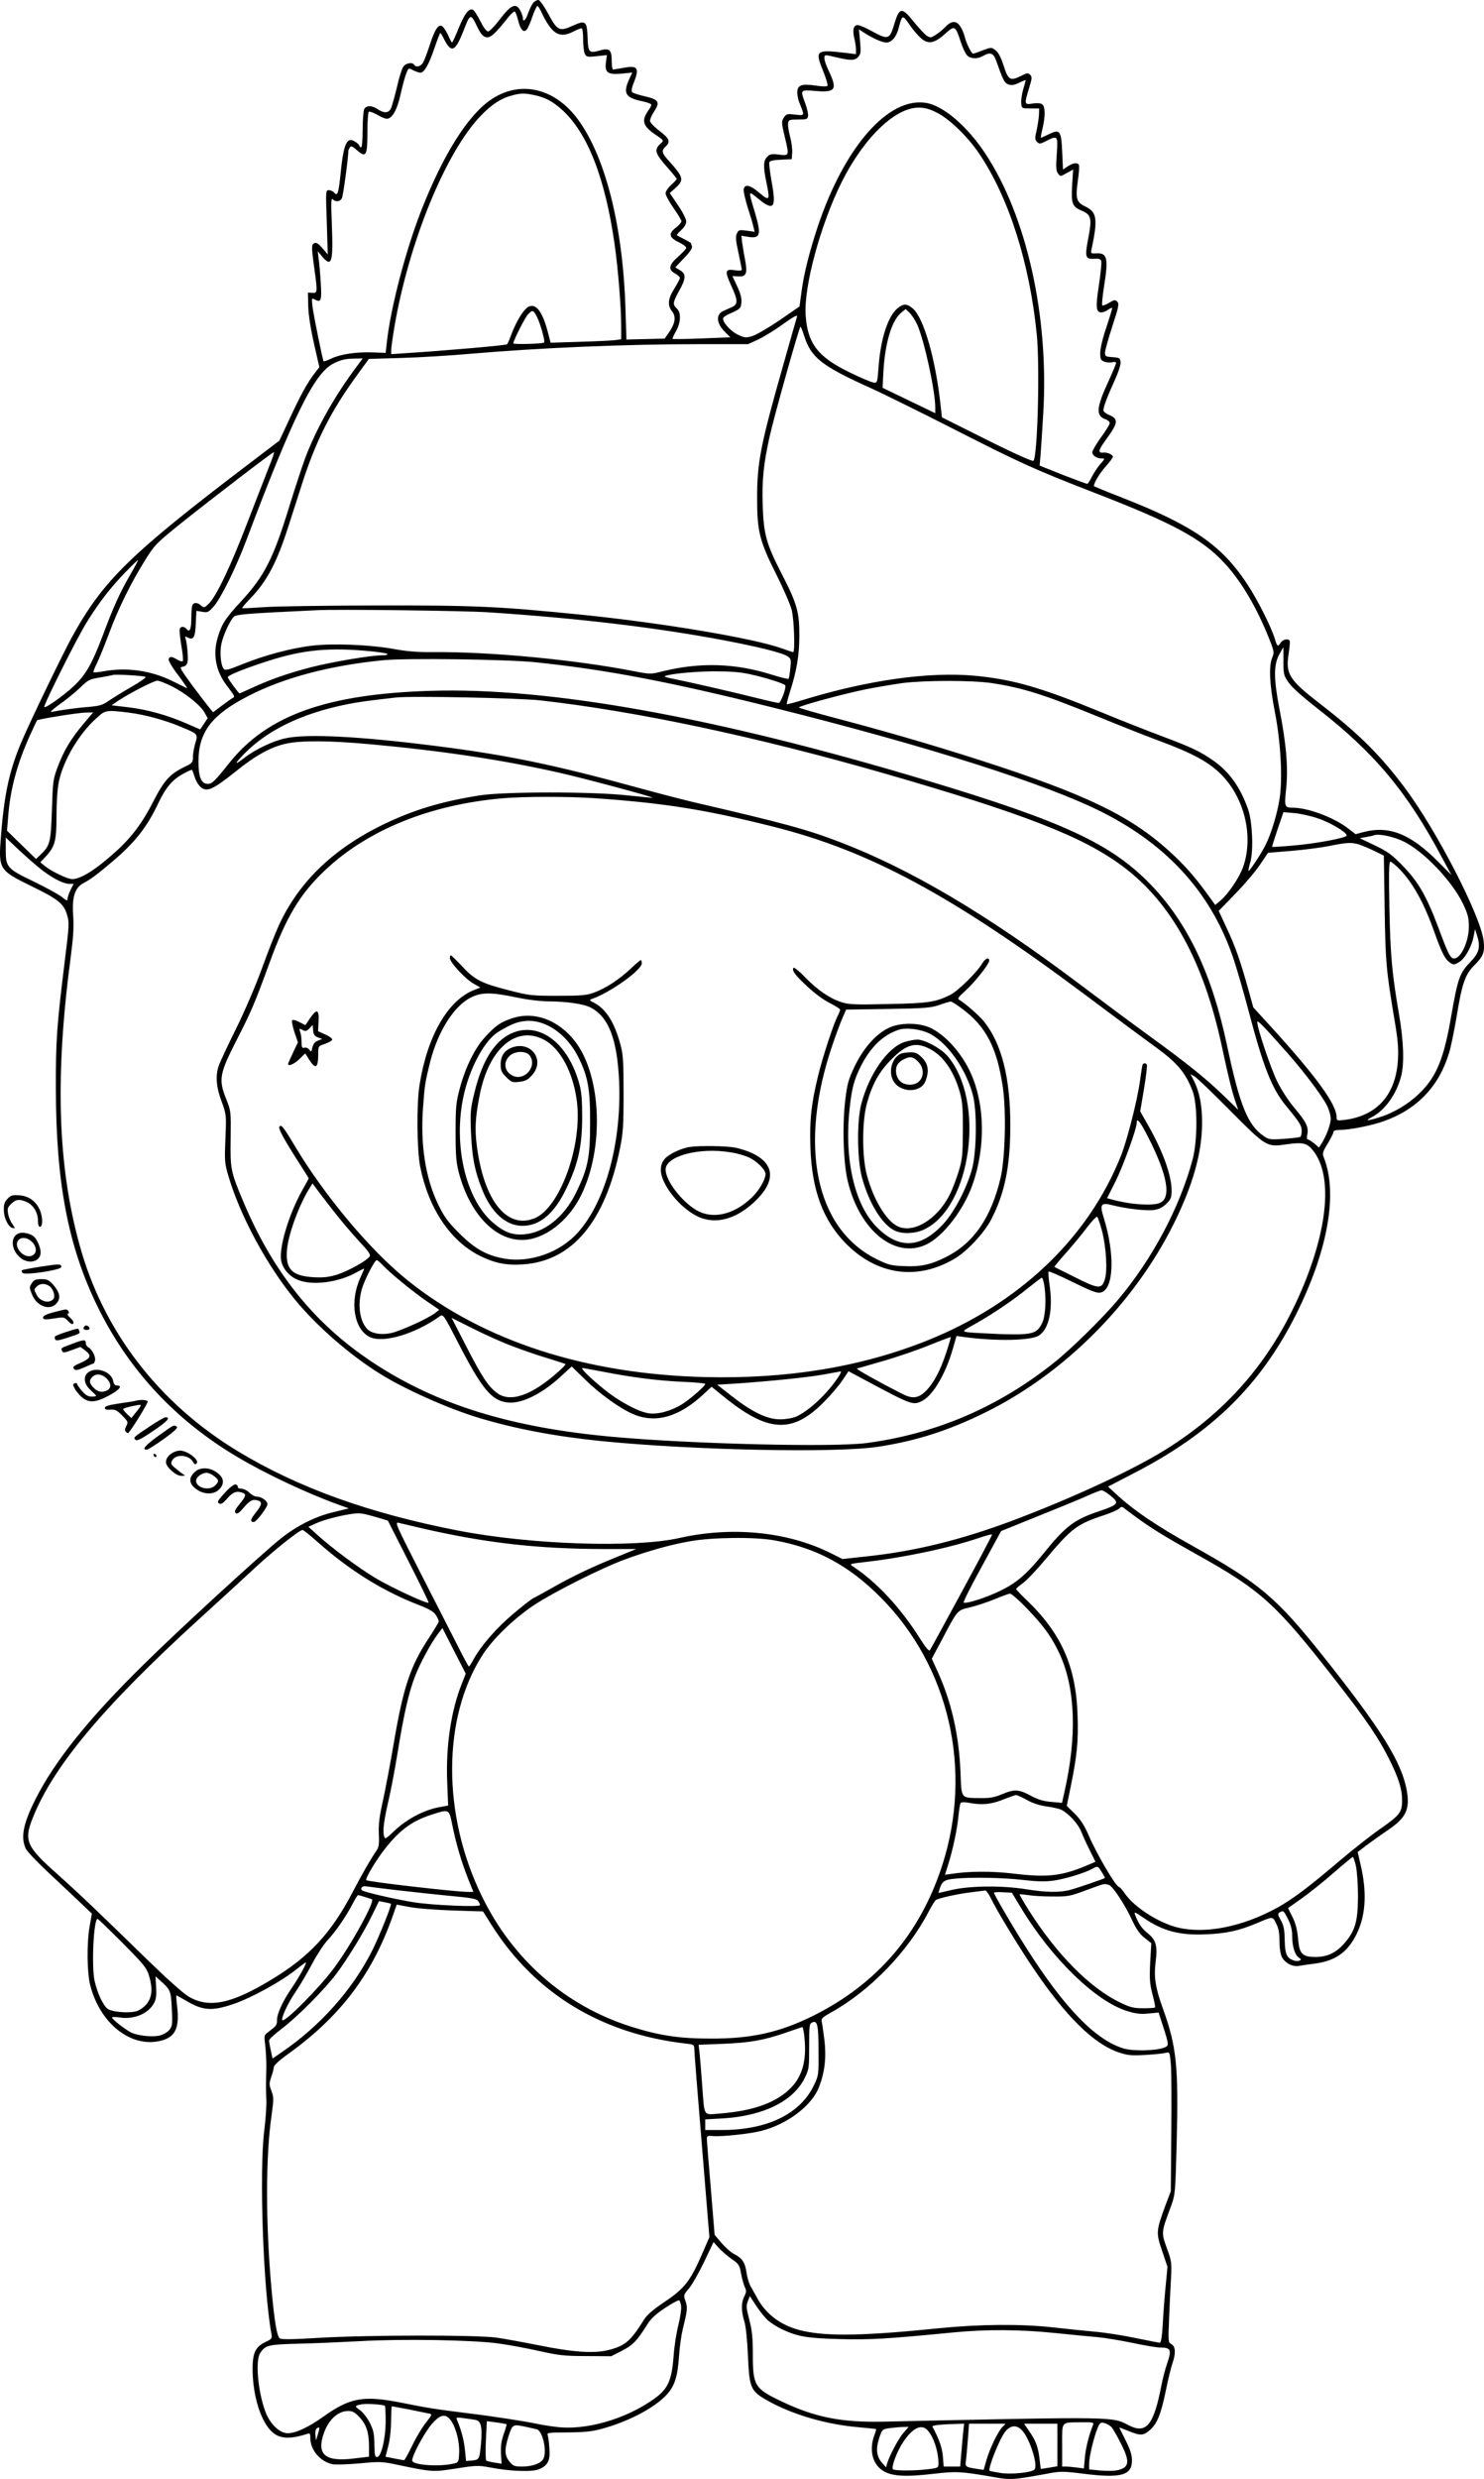 <?xml version="1.0" encoding="UTF-8"?>
<svg xmlns="http://www.w3.org/2000/svg" version="1.0" viewBox="0 0 935.561 1561.652" preserveAspectRatio="xMidYMid meet">
  <g transform="translate(-548.379,1782.799) scale(0.1,-0.1)" fill="#000000" stroke="none">
    <path d="M8847 17812 c-9 -10 -24 -40 -33 -65 -15 -46 -34 -63 -34 -32 0 9 -7 30 -16 46 -26 51 -58 38 -128 -53 -32 -43 -66 -78 -75 -78 -11 0 -29 25 -49 65 -18 36 -39 68 -47 72 -26 9 -51 -23 -90 -117 -20 -50 -39 -90 -41 -90 -3 0 -14 20 -24 44 -11 24 -27 49 -35 56 -25 21 -48 -12 -80 -110 -15 -47 -34 -97 -42 -112 -13 -28 -46 -38 -58 -18 -11 18 -54 11 -69 -13 -9 -12 -27 -70 -40 -129 -14 -58 -31 -118 -37 -132 -15 -31 -43 -33 -84 -6 -38 25 -71 25 -85 1 -5 -11 -10 -69 -10 -130 0 -67 -4 -111 -10 -111 -5 0 -10 4 -10 9 0 5 -11 16 -25 25 -55 36 -75 -6 -95 -209 -12 -116 -19 -136 -40 -110 -7 8 -22 15 -33 15 -20 0 -20 -3 -13 -202 l6 -203 -33 39 c-23 28 -39 37 -50 33 -20 -8 -21 -22 -2 -157 21 -154 21 -159 -12 -157 l-28 2 2 -85 c1 -53 15 -142 36 -235 l34 -150 -27 -35 c-46 -58 -90 -138 -159 -287 l-66 -141 -175 -133 c-767 -582 -935 -746 -1133 -1105 -58 -106 -255 -513 -312 -646 -80 -184 -114 -335 -135 -605 -17 -210 -13 -217 187 -315 173 -84 207 -111 229 -181 15 -50 15 -62 -15 -302 -50 -406 -56 -494 -55 -800 1 -591 78 -991 264 -1370 194 -396 489 -713 878 -944 182 -108 441 -230 641 -302 l64 -23 -94 -23 c-118 -28 -232 -85 -335 -167 -116 -92 -651 -582 -862 -791 -347 -340 -563 -610 -684 -850 -78 -154 -95 -241 -62 -312 9 -19 76 -89 148 -156 72 -67 162 -152 200 -188 l69 -66 -14 -79 c-19 -109 -17 -292 4 -374 62 -237 250 -388 434 -350 100 21 129 77 114 215 -5 39 -7 71 -6 73 1 1 28 -14 61 -33 105 -63 164 -68 300 -21 115 39 303 143 399 220 22 18 47 36 54 41 17 10 -33 -83 -91 -168 -53 -78 -88 -155 -88 -194 0 -33 -3 -36 -54 -75 -28 -21 -28 -22 -20 -87 4 -36 7 -93 7 -126 -3 -130 -3 -152 0 -220 1 -38 -5 -122 -13 -185 -33 -259 -7 -1003 45 -1285 5 -27 2 -32 -37 -50 -65 -31 -83 -70 -82 -180 2 -112 25 -221 64 -302 60 -122 127 -146 278 -98 20 7 22 4 22 -24 0 -76 61 -149 139 -166 19 -4 96 -2 171 5 128 12 141 12 240 -9 218 -46 225 -46 371 -23 127 20 138 20 214 6 124 -24 263 -29 307 -11 56 24 72 55 65 135 -2 37 -8 74 -11 82 -5 13 12 15 126 15 104 1 150 5 213 22 171 46 336 133 413 217 49 54 68 112 77 246 3 52 14 129 24 170 29 116 30 132 16 173 -13 37 -12 39 23 80 19 23 62 98 95 167 l59 124 31 -34 c17 -19 53 -51 81 -71 48 -33 52 -39 62 -95 6 -32 17 -71 24 -85 10 -22 9 -32 -4 -57 -20 -39 -20 -93 0 -157 10 -31 18 -112 23 -215 9 -207 16 -224 126 -286 154 -86 362 -147 558 -165 67 -6 123 -12 124 -13 1 -1 -4 -20 -12 -41 -32 -91 -12 -177 53 -220 55 -36 142 -42 317 -21 149 17 174 16 382 -20 108 -19 119 -19 338 21 83 16 98 16 228 0 238 -30 307 -11 307 84 0 34 -11 68 -40 126 -22 44 -40 80 -40 81 0 1 26 -9 58 -22 75 -31 94 -30 135 6 46 40 70 100 101 251 14 70 33 146 41 169 22 62 20 107 -6 121 -21 11 -21 15 -15 163 3 83 9 196 12 251 5 86 3 108 -15 160 -49 135 -50 119 15 295 27 74 27 80 36 405 12 474 -1 602 -86 837 -48 133 -59 200 -47 296 13 102 3 139 -49 181 -38 30 -59 61 -80 116 -8 22 -4 21 54 -19 121 -83 228 -111 395 -103 125 5 206 23 316 69 106 45 101 45 124 -1 15 -29 21 -59 21 -111 0 -44 6 -82 15 -100 20 -39 69 -64 109 -56 17 3 63 10 103 15 130 18 208 75 264 196 54 115 60 259 20 428 l-18 78 56 43 c31 23 91 66 134 95 113 76 140 130 120 246 -31 181 -162 391 -531 854 -292 366 -398 455 -817 689 -232 129 -375 226 -488 331 l-48 44 158 82 c495 254 803 556 1028 1004 200 400 264 760 175 986 -11 27 -9 35 24 89 20 33 36 66 36 73 0 8 13 13 39 13 63 0 204 28 281 56 207 74 345 218 408 426 12 36 32 136 47 222 36 222 55 275 115 335 55 55 65 81 57 152 -19 158 -294 692 -496 963 -157 209 -292 343 -537 532 -193 149 -217 186 -196 316 6 40 9 76 6 80 -10 15 -44 8 -56 -12 -18 -28 -23 -25 -37 23 -24 78 -110 249 -178 351 -161 242 -342 366 -790 541 -95 37 -173 69 -173 71 0 21 36 80 74 123 25 28 46 56 46 61 0 14 -36 30 -61 27 -36 -4 -32 15 21 87 74 102 76 125 14 151 -19 8 -34 20 -34 28 0 22 27 93 71 189 24 53 39 99 37 115 -3 26 -7 28 -50 31 -44 3 -48 5 -48 28 0 14 21 89 46 166 41 125 44 142 31 156 -14 13 -19 12 -52 -8 -20 -12 -39 -19 -42 -16 -4 4 1 55 10 114 30 185 22 218 -49 214 -31 -2 -34 0 -30 20 42 198 36 240 -40 276 -55 27 -61 49 -45 164 7 48 10 92 6 98 -10 16 -37 12 -70 -10 l-30 -20 -5 112 c-6 134 -14 145 -85 110 -25 -12 -47 -22 -49 -22 -2 0 2 26 10 58 18 76 18 136 -1 152 -10 8 -30 10 -60 6 -54 -9 -55 -6 -24 96 19 62 20 71 7 85 -14 13 -20 12 -57 -7 -68 -34 -81 -27 -110 64 -18 55 -34 85 -52 98 -25 19 -26 19 -80 -1 -30 -12 -57 -21 -61 -21 -10 0 -44 69 -52 105 -4 17 -15 45 -26 63 -25 41 -57 42 -96 1 -16 -17 -44 -40 -62 -51 -30 -19 -34 -19 -57 -4 -13 9 -49 48 -80 86 -76 95 -91 93 -123 -12 -29 -99 -39 -102 -137 -49 -41 23 -83 41 -94 41 -26 0 -34 -28 -22 -81 6 -24 11 -57 11 -73 l0 -29 -67 8 c-185 22 -193 15 -141 -112 20 -48 32 -92 28 -96 -4 -5 -38 -4 -75 2 -88 13 -115 3 -115 -43 0 -18 6 -49 14 -67 33 -82 34 -80 -27 -73 -51 6 -56 5 -72 -19 -15 -24 -15 -30 4 -112 31 -130 32 -129 -33 -121 -47 6 -58 4 -75 -13 -25 -25 -27 -62 -5 -165 23 -112 19 -117 -46 -62 -58 50 -93 57 -98 20 -2 -11 10 -63 26 -115 17 -52 33 -107 36 -122 l7 -29 -50 7 c-47 6 -51 5 -62 -18 -9 -20 -7 -45 10 -121 11 -53 21 -101 21 -107 0 -6 -16 -8 -45 -3 -61 9 -64 -5 -20 -101 42 -91 42 -115 0 -133 -16 -7 -41 -18 -55 -25 -45 -23 -39 -77 14 -130 l34 -34 -180 -7 c-99 -4 -182 -5 -184 -3 -3 2 7 24 21 48 31 55 34 118 5 144 -27 25 -25 38 15 111 44 78 45 107 5 130 l-29 18 55 58 c37 38 54 64 50 74 -3 9 -6 17 -6 20 0 2 -19 13 -42 25 -24 12 -45 23 -47 25 -2 2 10 17 28 33 19 17 31 39 31 54 0 14 -23 60 -52 102 l-52 77 37 33 c55 50 50 67 -45 172 -43 48 -46 62 -18 88 32 29 24 51 -37 97 -32 24 -59 52 -61 62 -2 9 8 35 22 56 44 66 35 81 -62 103 -35 8 -68 19 -73 24 -6 6 -3 29 11 62 36 93 24 109 -70 91 -29 -5 -57 -10 -61 -10 -5 0 -9 24 -9 54 0 71 -14 83 -75 66 -68 -19 -74 -13 -77 81 -4 105 -12 112 -96 74 -82 -37 -95 -30 -152 76 -25 46 -52 85 -61 87 -8 1 -23 -6 -32 -16z m57 -75 c13 -29 38 -70 56 -90 38 -44 78 -49 140 -17 22 11 44 20 50 20 6 0 10 -28 10 -71 0 -39 5 -80 11 -91 10 -19 17 -20 75 -14 l64 7 -6 -44 c-9 -66 11 -81 98 -73 l68 7 -20 -43 c-40 -88 -23 -116 83 -138 31 -6 57 -16 57 -22 0 -5 -8 -22 -19 -36 -45 -65 -35 -99 49 -155 49 -33 50 -34 30 -52 -45 -40 -38 -63 45 -156 30 -34 55 -65 55 -68 0 -4 -16 -21 -35 -38 -20 -18 -35 -41 -35 -53 0 -12 23 -54 50 -93 28 -39 50 -77 50 -83 0 -7 -16 -25 -35 -40 -49 -37 -44 -62 18 -92 26 -12 47 -28 47 -35 0 -6 -23 -31 -50 -55 -60 -52 -66 -83 -20 -107 17 -9 30 -21 30 -28 0 -6 -16 -37 -35 -67 -40 -63 -45 -105 -14 -144 26 -33 20 -74 -19 -131 l-28 -40 -120 -3 -121 -3 -6 193 c-16 521 -126 958 -300 1194 -145 197 -362 248 -544 127 -147 -97 -304 -345 -443 -700 -98 -250 -193 -611 -217 -828 l-8 -70 -80 3 c-103 4 -204 -11 -261 -38 -25 -12 -47 -20 -50 -18 -6 7 -61 278 -70 344 -6 55 -6 56 15 45 39 -21 44 -6 37 103 -3 56 -9 124 -13 151 l-6 50 27 -32 c61 -72 71 -40 62 196 -6 142 -5 174 5 164 19 -19 47 -16 58 6 8 14 40 249 41 299 0 4 4 13 9 21 8 12 16 8 46 -18 57 -49 65 -35 65 115 0 67 4 125 9 128 5 3 29 -5 53 -19 23 -14 50 -25 60 -25 34 0 66 56 88 157 12 54 28 113 36 131 13 33 14 33 43 17 17 -8 37 -15 45 -15 24 0 53 50 88 153 18 53 35 97 38 97 3 0 14 -19 25 -42 11 -23 28 -47 38 -52 24 -15 47 16 83 109 41 107 46 109 83 31 24 -50 38 -67 58 -72 28 -7 56 18 141 125 18 23 37 39 42 36 4 -3 13 -27 20 -54 14 -59 34 -82 54 -60 7 8 24 44 36 82 13 37 27 67 32 67 5 0 19 -24 32 -53z m2316 -68 c19 -28 50 -64 69 -81 47 -41 85 -34 153 27 61 55 65 52 98 -49 12 -38 31 -77 41 -87 22 -22 64 -24 99 -4 47 27 67 20 85 -32 43 -122 51 -138 77 -147 20 -7 36 -4 67 11 23 11 41 18 41 16 0 -3 -7 -29 -16 -59 -8 -29 -14 -68 -12 -86 3 -33 3 -33 58 -33 l55 0 -1 -35 c0 -19 -7 -63 -14 -98 -13 -55 -12 -64 2 -78 14 -14 19 -14 56 5 74 38 76 35 68 -81 -6 -84 -4 -107 8 -123 15 -20 15 -20 55 3 l40 22 -6 -98 c-7 -117 0 -136 62 -162 57 -24 63 -48 42 -160 -26 -135 -23 -146 40 -142 23 2 35 -2 39 -13 4 -9 -3 -77 -14 -152 -22 -142 -19 -173 16 -173 10 0 28 7 40 16 13 9 25 14 27 12 2 -2 -14 -55 -35 -118 -24 -69 -39 -134 -40 -163 0 -42 3 -49 26 -57 14 -6 36 -7 50 -4 14 4 24 2 24 -4 0 -6 -22 -60 -50 -120 -74 -160 -78 -213 -20 -234 17 -5 30 -17 30 -25 0 -8 -25 -49 -55 -90 -30 -42 -55 -84 -55 -94 0 -21 28 -39 60 -39 21 0 20 -2 -10 -36 -17 -20 -41 -56 -53 -80 -11 -24 -25 -44 -29 -44 -5 0 -74 26 -155 57 l-145 58 6 70 c3 38 11 157 17 263 36 611 -106 1242 -367 1635 -114 171 -259 295 -367 316 -239 44 -519 -273 -688 -779 -54 -163 -88 -300 -102 -409 l-13 -94 -128 -88 c-71 -48 -149 -93 -172 -99 -39 -11 -48 -10 -91 11 -46 23 -97 81 -90 103 2 6 17 17 33 24 75 33 79 37 82 75 2 27 -6 58 -27 102 l-30 64 36 -2 c52 -3 60 16 44 105 -8 40 -16 91 -19 112 l-4 39 42 -7 c77 -12 85 12 44 150 -44 148 -45 143 20 90 98 -80 115 -59 85 104 -11 62 -18 118 -15 126 3 9 27 14 73 16 l68 3 3 40 c2 22 -4 68 -13 101 -9 34 -15 72 -13 85 3 22 8 24 63 24 55 0 60 2 63 23 2 12 -6 47 -17 77 -33 89 -34 88 64 80 126 -11 139 9 85 123 -32 68 -38 102 -17 102 6 0 39 -7 72 -15 81 -19 109 -19 130 5 15 17 17 30 11 96 l-7 77 26 -17 c58 -38 120 -66 146 -66 34 0 65 36 79 94 22 83 23 84 70 15z m-2368 -440 c69 -15 112 -37 171 -89 163 -144 276 -430 336 -855 22 -156 41 -392 41 -514 l0 -80 -32 -5 c-18 -3 -119 -8 -223 -11 l-190 -6 -18 69 c-34 131 -78 185 -126 155 -27 -17 -69 -85 -98 -158 -14 -38 -29 -73 -32 -76 -6 -6 -389 -40 -628 -55 l-103 -7 0 26 c0 14 9 78 20 144 91 534 323 1101 544 1331 68 71 127 110 195 128 59 16 78 16 143 3z m2539 -111 c78 -39 194 -151 266 -258 187 -277 318 -689 363 -1139 20 -205 5 -767 -21 -796 -6 -5 -117 44 -293 132 l-284 142 -7 63 c-31 298 -107 564 -177 623 -37 32 -59 31 -97 0 -61 -52 -107 -197 -119 -377 -7 -90 -8 -93 -30 -90 -13 1 -80 29 -149 63 -202 97 -268 182 -280 360 -13 180 93 571 227 840 139 278 336 469 485 469 38 0 69 -8 116 -32z m-125 -1334 c45 -102 114 -417 114 -524 l0 -35 -166 80 -166 80 5 100 c10 181 52 322 110 371 l30 25 25 -23 c13 -13 35 -46 48 -74z m-2397 48 c22 -44 53 -154 45 -162 -8 -8 -194 -13 -194 -5 0 17 73 162 92 182 29 31 34 29 57 -15z m1638 -4 c-2 -7 -41 -141 -85 -298 -143 -502 -166 -617 -165 -845 0 -207 16 -267 123 -480 44 -88 87 -187 95 -220 15 -58 22 -265 9 -265 -4 0 -36 11 -73 24 -175 63 -752 160 -1255 211 -527 53 -672 60 -1296 59 -322 -1 -643 -5 -715 -11 -71 -5 -132 -8 -134 -6 -3 2 20 29 51 61 103 106 166 225 236 442 22 69 63 195 90 280 87 270 180 455 342 678 l79 109 203 6 c112 3 307 15 433 26 441 38 973 61 1453 61 l302 0 63 29 c34 16 100 56 147 90 86 61 106 71 97 49z m46 -114 c44 -140 110 -191 427 -334 63 -28 277 -134 475 -234 467 -238 544 -273 928 -422 499 -193 678 -290 820 -443 107 -116 201 -275 281 -474 33 -83 34 -89 20 -122 -22 -55 -17 -169 17 -342 37 -188 50 -424 29 -551 -15 -93 -53 -219 -88 -287 -27 -55 -102 -168 -107 -163 -2 2 3 28 12 58 20 75 12 254 -15 330 -48 137 -117 234 -214 303 -85 60 -134 84 -328 157 -91 34 -262 101 -380 150 -382 157 -558 208 -800 231 -289 27 -674 -27 -1083 -152 -55 -17 -101 -29 -103 -27 -2 2 7 37 20 78 42 132 59 229 59 350 1 151 -14 205 -111 393 -98 190 -114 249 -120 436 -5 157 6 259 44 430 28 127 187 691 194 691 3 0 13 -25 23 -56z m-2847 -231 c-126 -173 -234 -370 -299 -543 -19 -52 -63 -185 -97 -295 -104 -339 -159 -446 -308 -607 -98 -106 -120 -140 -146 -227 -31 -106 -12 -211 57 -301 55 -73 53 -70 36 -80 -9 -5 -40 -27 -69 -49 l-53 -40 -26 32 c-14 17 -63 81 -108 141 -76 105 -80 111 -57 114 16 2 26 12 30 28 6 24 -3 124 -13 152 -5 11 -2 12 14 4 36 -19 48 1 51 88 l4 80 37 -6 c35 -6 40 -3 75 37 45 54 137 240 201 409 296 784 429 1055 549 1117 47 24 76 31 133 32 l53 1 -64 -87z m-526 -595 c-20 -51 -81 -208 -135 -348 -107 -279 -198 -470 -245 -515 -28 -27 -31 -27 -48 -12 -23 21 -48 22 -56 1 -3 -9 -6 -43 -6 -77 0 -72 -10 -96 -30 -72 -16 19 -36 19 -43 1 -3 -8 2 -55 10 -105 9 -50 13 -94 9 -98 -3 -4 -20 1 -35 10 -35 21 -47 21 -54 3 -3 -8 22 -52 60 -101 36 -48 61 -86 57 -83 -5 2 -47 23 -94 46 -134 66 -288 88 -434 61 -32 -6 -60 -8 -63 -6 -2 3 7 28 21 55 14 28 48 112 77 189 58 157 140 323 230 466 58 93 68 103 227 231 199 159 574 446 583 446 3 0 -10 -42 -31 -92z m-872 -675 c-68 -117 -109 -207 -177 -390 -69 -181 -107 -247 -184 -319 -65 -60 -176 -139 -184 -130 -8 8 209 442 272 541 76 122 149 215 239 308 41 42 77 77 80 77 2 0 -18 -39 -46 -87z m2252 -242 c567 -37 1060 -96 1485 -176 221 -42 370 -79 403 -101 23 -15 24 -20 18 -77 -3 -33 -8 -63 -11 -65 -3 -3 -52 9 -109 27 -227 71 -447 78 -681 21 -79 -20 -81 -20 -180 -1 -378 74 -912 124 -1270 121 -94 -1 -164 4 -250 20 -153 27 -379 36 -511 21 -131 -15 -300 -60 -439 -116 -97 -39 -111 -42 -122 -29 -18 25 -25 105 -13 158 12 56 56 149 79 170 12 11 71 17 236 26 121 6 249 12 285 14 124 7 926 -3 1080 -13z m5015 -308 c0 -83 2 -91 33 -135 20 -30 89 -91 184 -165 358 -279 562 -522 783 -938 l59 -109 -85 85 c-173 174 -307 227 -467 186 l-52 -14 -52 40 c-89 67 -250 127 -345 127 -51 0 -53 6 -41 119 14 130 1 284 -43 507 -36 189 -36 276 1 342 13 23 24 42 24 42 1 0 1 -39 1 -87z m-5794 66 c73 -6 138 -15 144 -20 5 -5 -6 -9 -30 -9 -73 0 -316 -41 -449 -75 -143 -37 -256 -76 -373 -130 -42 -19 -77 -35 -79 -35 -6 0 -74 93 -74 101 0 12 79 45 210 89 237 80 396 100 651 79z m1079 -73 c443 -46 843 -122 1500 -286 974 -243 1725 -482 2076 -660 418 -212 690 -517 827 -930 19 -58 61 -201 92 -319 94 -357 147 -491 237 -600 88 -107 98 -124 98 -157 0 -18 -4 -35 -9 -38 -4 -3 -50 -8 -102 -12 -88 -6 -96 -5 -129 18 -100 68 -151 195 -230 568 -95 452 -248 774 -483 1017 -250 257 -549 396 -1422 658 -1321 396 -2369 585 -3120 561 -649 -20 -1025 -154 -1263 -451 -95 -119 -111 -135 -138 -135 -41 0 -59 42 -59 140 0 186 83 295 315 414 223 115 514 192 850 225 145 14 776 6 960 -13z m1355 -76 c100 -22 212 -58 219 -69 9 -14 -28 -111 -41 -111 -8 0 -67 13 -131 29 -142 36 -444 105 -530 122 -34 6 -61 14 -58 16 14 14 180 31 306 32 110 0 167 -4 235 -19z m-3814 -16 c6 -3 -34 -32 -89 -63 -54 -31 -118 -71 -143 -88 -37 -26 -57 -32 -124 -38 -80 -6 -188 -21 -235 -32 -15 -3 3 14 48 47 41 28 99 76 130 105 51 50 60 55 126 65 39 7 76 14 81 16 15 6 195 -5 206 -12z m165 -59 c85 -42 180 -118 207 -165 l20 -36 -23 -35 -24 -36 -88 38 c-121 53 -249 88 -369 102 l-102 12 44 30 c73 48 223 125 245 125 12 0 52 -16 90 -35z m5169 20 c197 -30 328 -71 680 -215 132 -54 303 -122 380 -150 207 -77 307 -131 386 -209 149 -149 207 -391 140 -584 -23 -66 -94 -171 -143 -212 l-33 -28 -20 28 c-94 131 -147 194 -232 276 -245 234 -504 367 -1098 565 -330 109 -650 204 -1012 300 -145 38 -263 72 -263 75 0 10 281 86 423 115 71 14 174 31 230 39 144 18 439 18 562 0z m-2845 -109 c612 -69 1363 -229 2165 -459 885 -255 1255 -399 1505 -585 307 -228 511 -598 626 -1132 41 -193 67 -298 89 -359 l15 -44 -92 89 c-114 110 -227 201 -468 376 -102 74 -304 224 -450 334 -577 434 -1056 717 -1500 887 -211 81 -360 121 -925 252 -55 13 -199 50 -320 83 -553 152 -852 214 -1305 271 -488 62 -823 78 -952 47 -79 -18 -184 -69 -251 -120 -69 -53 -69 -44 -2 25 146 148 359 251 635 308 82 17 143 25 320 45 96 11 774 -3 910 -18z m-2595 -77 c102 -13 225 -46 330 -90 108 -45 108 -44 90 -103 -8 -27 -15 -66 -15 -86 0 -35 -3 -39 -53 -63 -95 -47 -129 -85 -201 -226 -79 -152 -151 -242 -287 -355 -95 -81 -174 -126 -220 -126 -29 0 -130 48 -173 83 l-28 23 32 34 c60 64 70 98 70 260 0 88 6 172 15 215 29 135 127 301 237 399 56 52 61 52 203 35z m-285 -71 c-80 -95 -124 -169 -162 -270 -30 -79 -31 -92 -37 -273 -7 -206 -11 -224 -75 -284 l-25 -24 -92 89 -91 89 7 85 c13 175 55 330 135 510 24 52 45 97 47 100 8 8 256 48 306 49 l48 1 -61 -72z m1805 -128 c460 -42 844 -100 1200 -181 151 -34 587 -151 582 -156 -2 -1 -71 5 -153 14 -218 25 -785 25 -939 0 -239 -38 -410 -90 -595 -178 -323 -155 -542 -365 -669 -642 -21 -45 -68 -165 -105 -267 -38 -105 -108 -269 -162 -378 -53 -107 -102 -212 -110 -234 -23 -65 -18 -137 17 -229 30 -83 30 -84 24 -234 -6 -142 -5 -155 19 -236 73 -248 240 -559 417 -775 136 -167 349 -353 540 -471 155 -97 430 -219 619 -276 228 -69 480 -117 774 -147 584 -58 1487 -77 1751 -35 239 37 441 102 672 216 497 245 937 686 1187 1189 120 242 177 444 178 630 1 112 -16 199 -52 271 l-21 40 23 -12 c13 -6 114 -103 224 -214 234 -235 232 -234 363 -215 101 14 127 7 166 -44 116 -152 93 -463 -60 -838 -187 -455 -466 -788 -875 -1043 -211 -131 -593 -307 -971 -449 -323 -120 -608 -190 -908 -222 l-156 -17 -70 35 c-272 137 -624 173 -960 97 -284 -63 -928 -42 -1387 46 -564 109 -1012 270 -1393 500 -501 303 -852 759 -1000 1302 -139 504 -155 1069 -54 1823 15 116 19 179 14 252 -8 117 11 175 67 204 44 23 87 55 188 141 138 118 212 213 283 364 49 102 92 151 168 189 22 12 42 20 44 18 1 -2 9 -23 17 -47 8 -25 26 -53 40 -64 39 -29 77 -11 215 99 130 105 225 157 323 178 93 20 272 19 525 -4z m1415 -340 c444 -31 702 -72 1134 -181 603 -152 1124 -433 1956 -1054 184 -138 389 -290 456 -338 131 -96 183 -158 227 -274 31 -84 31 -312 -1 -430 -81 -302 -254 -627 -470 -883 -98 -117 -300 -315 -407 -399 -350 -278 -738 -444 -1175 -503 -206 -28 -1093 -7 -1595 38 -651 58 -1122 204 -1528 474 -368 245 -627 570 -815 1022 -74 177 -77 194 -74 385 2 171 2 172 -29 250 -48 121 -42 156 66 368 94 183 114 231 207 485 106 292 193 437 351 586 269 254 661 413 1117 453 138 12 413 12 580 1z m4561 -127 c77 -25 182 -87 183 -108 1 -15 -202 -53 -344 -64 -68 -6 -125 -9 -126 -8 -2 1 14 51 34 111 l37 108 68 -6 c38 -3 104 -18 148 -33z m544 -147 c128 -64 305 -250 374 -395 29 -63 35 -86 35 -140 0 -93 -50 -201 -93 -201 -23 0 -36 24 -99 194 -76 202 -128 291 -227 392 -67 69 -95 89 -175 127 l-94 45 39 7 c22 4 45 8 50 11 31 12 125 -8 190 -40z m-8580 -184 c70 -52 129 -81 166 -82 l27 0 -19 -37 c-10 -21 -19 -46 -19 -56 0 -16 -5 -15 -38 12 -21 16 -100 59 -174 95 -169 81 -178 91 -178 198 l0 80 88 -83 c48 -45 114 -102 147 -127z m8303 164 c22 -8 65 -26 95 -41 l55 -27 5 -332 c5 -341 10 -390 62 -702 21 -122 26 -180 22 -249 -12 -223 -132 -357 -339 -382 -45 -5 -48 -5 -48 18 0 79 -125 251 -399 553 l-126 138 -31 112 c-50 180 -83 274 -137 388 l-50 108 106 109 c58 60 128 142 155 183 l50 74 148 12 c82 7 190 21 239 31 113 23 143 24 193 7z m248 -152 c85 -88 154 -211 219 -394 48 -134 69 -176 100 -196 23 -15 27 -15 57 3 37 21 82 101 93 167 l8 41 14 -45 c21 -67 11 -106 -41 -159 -72 -75 -81 -102 -126 -359 -33 -191 -69 -302 -124 -384 -70 -106 -196 -198 -328 -239 -77 -24 -93 -23 -45 2 82 43 153 142 183 254 22 79 17 225 -12 391 -44 256 -55 370 -61 672 -4 221 -3 292 6 292 6 0 32 -21 57 -46z m-702 -1164 c106 -120 215 -266 246 -327 13 -27 24 -64 23 -84 0 -35 -30 -112 -59 -157 l-15 -23 -30 26 c-17 14 -35 25 -41 25 -5 0 -7 12 -3 29 10 47 -4 78 -76 164 -41 48 -87 119 -113 172 -41 82 -127 339 -126 375 1 15 43 -29 194 -200z m-1123 -2781 c63 -50 57 -59 -74 -103 -151 -51 -207 -93 -347 -267 -106 -130 -168 -183 -274 -234 -85 -41 -206 -80 -227 -73 -5 2 46 104 114 227 l122 224 240 97 c132 53 272 110 310 128 39 17 76 32 84 32 7 0 31 -14 52 -31z m169 -141 c95 -69 172 -117 380 -233 409 -228 498 -309 892 -816 175 -224 254 -342 318 -469 62 -124 83 -192 83 -263 0 -76 -14 -94 -141 -182 -56 -39 -170 -129 -254 -200 -185 -158 -295 -241 -391 -294 -218 -120 -451 -167 -626 -126 -121 29 -275 127 -336 215 -15 22 -31 40 -35 40 -20 0 -142 207 -194 329 -26 60 -50 97 -86 133 l-51 50 25 122 c40 195 49 288 43 451 -10 308 -104 517 -326 728 -33 32 -61 61 -61 65 0 4 19 20 41 36 23 16 87 83 143 150 165 197 199 223 373 280 45 15 87 34 94 42 7 9 16 11 23 6 6 -5 45 -34 86 -64z m-4788 1 l67 -20 130 -256 c72 -141 129 -258 127 -261 -10 -9 -234 95 -335 155 -109 66 -272 186 -371 276 l-52 47 53 24 c50 22 160 50 234 59 37 5 62 1 147 -24z m288 -70 c402 -92 725 -128 1140 -129 l205 0 -120 -49 c-160 -65 -268 -116 -395 -187 -58 -33 -118 -66 -133 -73 -16 -8 -73 -53 -127 -99 -103 -86 -203 -200 -249 -284 -14 -26 -28 -48 -31 -48 -3 0 -33 55 -67 123 -34 67 -139 272 -233 456 -161 315 -169 333 -143 326 16 -4 84 -20 153 -36z m-667 -82 c207 -184 416 -313 647 -402 63 -25 90 -41 102 -62 10 -15 18 -33 18 -39 0 -5 -29 -54 -64 -107 -116 -176 -160 -308 -221 -667 -20 -118 -50 -276 -66 -350 -23 -103 -30 -154 -27 -215 3 -68 0 -85 -18 -110 -34 -49 -88 -143 -149 -260 -134 -255 -270 -402 -506 -545 -254 -155 -397 -185 -525 -110 -37 22 -137 112 -269 240 -297 290 -422 409 -563 535 -193 171 -209 209 -151 353 129 323 442 698 1044 1247 127 115 288 263 359 329 125 115 278 236 297 236 6 0 47 -33 92 -73z m4064 -317 c-106 -195 -196 -361 -201 -368 -5 -8 -25 15 -61 72 -122 194 -274 358 -425 457 -23 15 -20 16 85 28 238 27 536 90 720 154 39 13 71 21 73 18 1 -4 -85 -166 -191 -361z m-1184 325 c263 -46 471 -157 672 -359 433 -435 583 -1087 389 -1688 -139 -430 -408 -745 -809 -946 -212 -106 -392 -147 -650 -146 -200 0 -325 19 -505 76 -412 131 -744 421 -939 822 -251 514 -249 1124 5 1519 66 103 203 234 331 318 123 80 423 231 563 282 143 53 292 95 415 116 140 25 404 28 528 6z m1598 -433 c105 -109 155 -179 204 -285 99 -218 109 -516 29 -869 l-15 -67 -67 6 c-50 4 -83 14 -130 39 -75 41 -104 42 -182 9 -46 -19 -75 -25 -132 -24 -130 2 -122 -9 -129 164 -10 235 -57 442 -144 633 l-37 81 63 118 c103 195 96 186 180 206 41 10 110 33 154 51 44 19 87 34 96 35 9 0 59 -43 110 -97z m-3566 -471 c-67 -167 -101 -391 -92 -616 l6 -151 -60 -11 c-93 -18 -196 -72 -272 -142 -66 -62 -66 -62 -73 -36 -8 33 1 101 31 229 13 55 38 187 55 291 40 247 71 381 109 480 32 84 102 213 147 272 l27 35 73 -143 74 -144 -25 -64z m3563 -732 c37 -21 79 -34 126 -41 39 -5 80 -15 92 -21 48 -26 105 -89 124 -137 11 -27 35 -81 55 -120 l35 -70 -37 -16 c-172 -74 -260 -85 -477 -59 -143 17 -284 16 -398 -2 l-37 -5 20 63 c30 95 58 228 65 307 4 39 10 75 13 81 5 8 24 8 67 0 73 -13 134 -6 210 26 33 13 65 24 73 25 8 0 39 -14 69 -31z m-3623 -156 c23 -116 58 -235 99 -338 l34 -85 -34 0 c-77 0 -631 64 -641 74 -9 9 65 132 122 203 91 114 167 170 288 209 114 37 111 38 132 -63z m5697 -260 c7 -33 13 -116 13 -193 -1 -158 -18 -216 -87 -295 -52 -59 -106 -84 -179 -85 -86 0 -104 19 -112 117 -5 55 -15 94 -35 135 l-28 56 86 61 c47 33 137 105 200 160 63 55 118 100 122 101 4 0 13 -26 20 -57z m-1602 -39 c12 -19 21 -36 19 -37 -13 -7 -173 -62 -214 -73 -66 -19 -155 -18 -284 3 -149 24 -350 22 -464 -4 l-87 -20 6 21 c15 52 31 63 95 69 103 11 307 7 435 -8 88 -10 139 -11 188 -4 70 9 198 48 245 74 36 20 37 19 61 -21z m45 -80 c25 -10 98 -120 142 -214 30 -64 50 -94 82 -119 l43 -34 -7 -121 c-5 -104 -3 -132 14 -200 12 -44 19 -81 16 -84 -2 -3 -36 -5 -74 -5 -59 0 -81 5 -143 35 -192 91 -405 307 -580 585 -33 52 -58 96 -56 98 1 1 26 -1 53 -5 28 -5 96 -9 153 -9 93 -1 112 2 195 33 123 45 120 44 134 45 6 1 19 -2 28 -5z m-4490 -33 c94 -11 244 -27 335 -36 131 -12 168 -18 178 -32 6 -9 12 -21 12 -26 0 -14 -303 -1 -420 18 -116 19 -312 64 -324 75 -14 14 4 30 27 25 12 -2 99 -13 192 -24z m3744 -48 c35 -74 175 -305 265 -438 208 -309 385 -483 543 -536 57 -19 80 -21 167 -16 55 3 113 9 128 13 26 6 26 6 33 -68 4 -40 5 -237 3 -438 l-3 -365 -34 -90 c-59 -161 -60 -171 -21 -286 l34 -101 -12 -126 c-7 -70 -15 -178 -18 -239 -4 -72 -11 -113 -18 -113 -6 0 -76 14 -155 30 -80 17 -197 35 -260 40 -64 6 -181 18 -261 27 -198 22 -458 20 -710 -5 -470 -48 -703 -53 -862 -18 -132 29 -231 99 -289 205 -11 20 -29 52 -40 71 -12 19 -25 61 -29 93 -10 65 -27 90 -80 117 -19 10 -54 41 -78 69 l-43 51 -24 292 c-14 161 -25 302 -25 313 0 18 5 20 38 17 54 -5 235 14 307 33 164 42 320 161 363 278 36 94 46 186 33 295 -7 53 -14 105 -17 117 -4 16 6 26 53 52 249 137 490 385 622 640 18 34 38 66 44 71 16 13 145 41 233 51 38 5 74 9 80 10 5 0 20 -20 33 -46z m190 -61 c195 -323 473 -592 672 -653 56 -17 85 -20 134 -15 l63 6 25 -77 c41 -128 42 -132 10 -144 -53 -20 -194 -23 -253 -6 -178 52 -377 257 -616 634 -85 133 -204 337 -204 348 0 3 25 5 56 3 l57 -3 56 -93z m-4138 67 c19 -6 40 -13 47 -15 24 -7 -128 -285 -238 -433 -93 -126 -310 -344 -326 -329 -10 11 34 107 85 181 29 43 75 122 103 175 28 53 72 121 98 149 53 57 115 148 158 230 15 29 30 53 33 53 3 0 21 -5 40 -11z m167 -44 c7 -6 -73 -205 -118 -295 -123 -245 -328 -475 -569 -639 l-59 -41 -11 51 c-6 27 -11 56 -11 63 0 8 34 39 76 71 100 75 274 250 349 350 73 98 173 261 227 373 l41 84 36 -7 c20 -4 37 -8 39 -10z m117 -20 c44 -9 166 -18 272 -22 l192 -6 56 -89 c271 -426 688 -681 1218 -743 56 -6 57 -7 58 -38 0 -18 22 -291 48 -607 l47 -575 -43 -99 c-78 -180 -113 -224 -243 -311 -71 -48 -107 -79 -127 -111 -84 -134 -117 -163 -223 -190 -91 -23 -223 -14 -440 30 -96 19 -215 41 -265 48 -124 18 -810 17 -1117 -1 -180 -11 -240 -11 -251 -3 -18 15 -33 106 -52 313 -37 415 -37 835 1 1093 14 101 14 112 -1 152 -15 39 -15 47 -1 89 9 25 16 53 16 63 1 10 39 45 93 83 321 231 520 491 649 846 18 51 33 93 33 93 0 0 36 -7 80 -15z m5539 -77 c18 -35 26 -68 26 -102 0 -67 16 -122 41 -139 17 -12 18 -15 4 -20 -8 -4 -25 -3 -38 2 -42 16 -52 39 -54 127 -1 66 -6 92 -24 124 -20 35 -21 43 -9 50 24 15 27 13 54 -42z m-7347 -150 c141 -143 152 -157 168 -212 31 -105 8 -173 -69 -213 -34 -18 -144 -14 -188 7 -29 14 -69 96 -88 180 -20 92 -6 390 19 390 4 0 75 -69 158 -152z m305 -343 c3 -27 6 -81 7 -118 1 -59 -2 -71 -23 -92 -13 -13 -40 -27 -61 -31 -51 -9 -136 1 -176 21 -40 21 -119 83 -119 94 0 4 21 4 48 0 91 -14 183 24 218 93 12 22 15 50 12 99 l-4 67 46 -41 c38 -36 46 -49 52 -92z m4082 -340 c1 -148 1 -151 -30 -215 -86 -179 -294 -280 -580 -280 l-104 0 0 33 0 34 108 6 c257 15 447 108 519 255 27 54 28 64 28 199 0 133 1 143 20 151 32 15 39 -18 39 -183z m-89 89 c16 -149 -14 -252 -96 -329 -93 -87 -233 -135 -436 -151 -109 -8 -97 -28 -113 186 -6 80 -13 168 -16 196 l-6 51 154 6 c169 7 256 22 398 71 52 18 98 34 102 35 3 0 10 -29 13 -65z m-228 -1785 c21 -17 60 -42 88 -55 100 -46 160 -56 365 -61 192 -5 294 1 715 42 206 20 419 19 642 -4 103 -11 224 -22 268 -26 44 -4 142 -20 218 -36 76 -16 153 -29 172 -29 71 0 77 -13 46 -103 -11 -30 -27 -93 -36 -139 -48 -247 -95 -304 -203 -249 -110 56 -59 56 -1545 24 -270 -6 -435 27 -647 128 -170 81 -180 98 -180 300 0 93 -5 146 -20 204 -23 91 -23 95 -10 131 l11 28 40 -61 c22 -34 56 -76 76 -94z m-549 89 c2 -20 -7 -73 -18 -119 -12 -46 -26 -135 -30 -198 -12 -151 -36 -203 -123 -265 -182 -129 -432 -200 -618 -176 -41 5 -97 14 -124 20 -63 14 -276 47 -425 65 -208 26 -261 34 -419 66 -248 49 -329 35 -505 -91 -91 -64 -168 -100 -218 -100 -53 0 -115 61 -143 141 -46 127 -62 317 -31 364 33 50 50 54 242 59 98 2 274 10 389 16 260 15 714 8 873 -15 63 -8 177 -30 255 -47 125 -28 161 -32 298 -32 l156 -1 69 35 c69 36 94 62 159 166 22 35 52 64 110 102 43 29 84 51 90 49 5 -2 11 -20 13 -39z m-1868 -625 c3 -3 5 -46 5 -96 0 -110 -28 -227 -54 -227 -14 0 -16 13 -17 81 -1 68 -6 89 -30 137 -17 32 -44 66 -63 79 -34 23 -32 28 19 36 27 5 132 -3 140 -10z m151 -23 c57 -12 114 -23 127 -26 21 -4 21 -6 -18 -56 -23 -28 -62 -93 -87 -145 -25 -51 -48 -93 -52 -93 -4 0 -32 5 -62 11 l-55 11 17 66 c11 39 18 106 18 160 1 50 3 92 5 92 2 0 50 -9 107 -20z m-312 -48 c44 -46 61 -97 61 -184 l0 -66 -94 -11 c-181 -23 -238 24 -191 158 30 87 90 141 154 141 27 0 42 -8 70 -38z m566 -8 c39 -40 69 -146 63 -229 -3 -47 -4 -50 -38 -57 -89 -20 -246 -9 -257 17 -8 22 75 178 124 234 47 54 78 64 108 35z m167 -10 c35 -7 43 -46 34 -150 -9 -98 -11 -101 -56 -106 l-38 -3 -7 70 c-6 61 -24 128 -50 188 -7 17 -4 18 41 12 27 -3 61 -9 76 -11z m195 -27 c2 -2 -6 -30 -18 -63 -15 -43 -19 -76 -17 -122 l4 -64 -45 7 c-26 4 -49 10 -52 13 -4 4 -5 61 -2 128 l6 120 60 -8 c33 -4 62 -10 64 -11z m3698 -4 c-25 -60 -47 -147 -52 -207 l-6 -68 -45 6 c-25 3 -55 6 -68 6 l-24 0 0 134 c0 155 -10 143 119 145 76 1 82 -1 76 -16z m118 -17 c9 -11 35 -56 57 -100 57 -112 54 -149 -13 -167 -25 -7 -70 -8 -114 -4 l-73 7 0 37 c0 42 30 168 54 225 14 33 18 36 43 30 15 -4 36 -16 46 -28z m-937 -28 c-3 -29 -8 -90 -12 -135 l-7 -83 -52 0 -52 0 -5 64 c-5 55 -22 105 -66 188 -4 7 49 14 142 16 l58 2 -6 -52z m246 30 c-29 -32 -77 -132 -99 -206 l-18 -63 -40 6 c-77 12 -78 13 -71 58 3 23 8 84 12 135 l7 92 115 0 115 0 -21 -22z m348 -112 l0 -134 -52 -9 -53 -8 -7 58 c-9 79 -23 118 -64 177 l-34 50 105 0 105 0 0 -134z m-3350 114 c25 -6 55 -12 67 -15 38 -9 67 -139 42 -187 -15 -28 -69 -48 -133 -48 -48 0 -57 3 -80 31 -32 38 -33 76 -5 164 24 72 26 73 109 55z m3128 -23 c49 -54 102 -222 77 -246 -19 -19 -141 -31 -210 -22 -37 6 -69 12 -72 14 -13 14 64 206 99 248 34 41 72 43 106 6z m-4440 -23 l-12 -39 -4 34 c-2 20 2 37 9 42 19 11 20 7 7 -37z m3692 9 c-31 -35 -90 -146 -104 -195 l-6 -23 -25 28 c-35 39 -41 86 -19 155 18 55 21 57 59 63 22 3 60 7 84 8 l43 1 -32 -37z m149 18 c39 -39 71 -135 71 -211 0 -28 -2 -29 -67 -37 -81 -10 -210 -10 -220 0 -12 13 26 114 65 172 59 88 113 114 151 76z M8320 11792 c0 -26 94 -128 147 -159 l45 -26 -38 -15 c-166 -64 -296 -289 -345 -597 -20 -122 -17 -411 4 -518 53 -263 190 -467 376 -560 93 -46 165 -61 271 -54 311 20 519 269 612 729 20 98 23 144 23 348 0 199 -3 246 -19 305 -38 142 -91 226 -165 265 -32 16 -34 19 -16 25 114 39 315 182 315 225 0 11 -3 20 -6 20 -4 0 -34 -25 -67 -57 -75 -69 -152 -119 -226 -147 -49 -18 -77 -21 -231 -21 -165 0 -182 2 -305 34 -175 44 -220 67 -298 152 -36 38 -68 69 -71 69 -3 0 -6 -8 -6 -18z m418 -247 c71 -15 155 -25 204 -25 116 -1 221 -16 265 -39 114 -58 168 -200 180 -466 16 -381 -85 -754 -258 -949 -113 -128 -305 -196 -469 -166 -110 20 -184 62 -282 160 -72 72 -94 103 -132 181 -80 166 -113 377 -95 613 10 141 14 161 45 286 49 192 150 351 256 404 67 34 128 34 286 1z M8703 11410 c-67 -23 -98 -46 -162 -116 -64 -69 -123 -190 -158 -320 -24 -90 -27 -116 -27 -279 0 -153 4 -192 22 -260 69 -254 227 -420 399 -418 138 1 292 119 372 285 143 294 127 739 -34 958 -107 144 -267 203 -412 150z m230 -40 c79 -37 151 -111 196 -200 62 -124 76 -203 75 -420 0 -216 -15 -285 -89 -436 -75 -154 -202 -254 -332 -262 -73 -5 -125 16 -196 78 -168 149 -246 485 -182 788 36 171 125 342 210 403 23 16 68 41 100 55 73 30 145 28 218 -6z M8727 11326 c-117 -42 -202 -170 -253 -384 -24 -98 -26 -119 -21 -247 7 -156 22 -237 67 -352 58 -152 153 -238 259 -237 110 0 202 80 277 239 73 153 97 261 98 440 0 116 -4 165 -18 215 -68 249 -240 386 -409 326z m183 -46 c106 -54 188 -207 211 -393 34 -278 -107 -666 -266 -733 -176 -73 -323 113 -366 463 -13 102 -8 179 20 318 58 288 228 433 401 345z M8704 11226 c-43 -19 -64 -53 -64 -104 0 -37 6 -50 35 -79 33 -33 39 -35 82 -30 38 4 54 12 80 41 89 97 -10 225 -133 172z m120 -48 c47 -66 -30 -159 -104 -128 -55 23 -67 84 -25 125 33 34 107 35 129 3z M11676 11759 c-33 -56 -153 -174 -201 -198 -93 -46 -137 -53 -393 -58 -209 -5 -249 -3 -294 12 -74 24 -150 76 -228 156 -38 40 -71 66 -74 60 -11 -17 9 -45 89 -119 45 -42 103 -85 141 -103 35 -18 64 -36 64 -41 0 -5 -6 -22 -14 -37 -27 -51 -97 -265 -125 -381 -43 -176 -54 -279 -48 -452 9 -266 78 -453 220 -600 199 -204 456 -240 694 -96 76 46 181 159 225 243 86 164 121 337 121 590 1 300 -54 518 -165 657 -29 37 -121 117 -156 137 -14 8 -7 17 37 57 59 53 151 169 151 190 0 25 -25 15 -44 -17z m-130 -283 c154 -114 223 -246 260 -497 22 -152 15 -444 -14 -570 -59 -251 -169 -411 -343 -499 -94 -48 -161 -63 -265 -58 -84 3 -100 8 -176 45 -384 192 -492 714 -277 1346 22 65 51 143 64 172 l23 53 264 4 c233 4 270 7 323 25 33 12 65 21 71 22 7 1 38 -19 70 -43z M11101 11359 c-84 -33 -169 -125 -227 -244 -41 -85 -48 -110 -61 -213 -20 -161 -13 -406 17 -522 77 -309 300 -485 495 -391 107 52 235 219 291 379 81 233 77 498 -10 695 -55 125 -157 241 -254 289 -67 32 -178 36 -251 7z m249 -45 c111 -61 224 -221 267 -384 27 -99 24 -357 -5 -465 -33 -121 -110 -269 -180 -346 -143 -155 -279 -163 -420 -22 -141 141 -207 427 -172 748 14 129 28 180 70 265 61 121 141 199 240 231 49 16 144 3 200 -27z M11187 11264 c-105 -33 -223 -199 -273 -389 -29 -108 -27 -350 4 -465 44 -162 127 -296 206 -334 48 -23 127 -20 184 6 300 139 391 813 148 1095 -42 48 -144 103 -190 102 -17 0 -53 -7 -79 -15z m170 -50 c80 -46 145 -144 180 -274 14 -51 18 -101 17 -235 -1 -155 -3 -178 -27 -258 -15 -48 -40 -114 -56 -145 -79 -157 -232 -248 -330 -198 -73 38 -151 169 -192 321 -31 114 -31 336 -1 448 34 125 77 203 157 283 97 98 157 112 252 58z M11165 11191 c-56 -23 -82 -109 -51 -169 41 -79 174 -82 204 -5 25 64 18 109 -22 149 -27 27 -42 34 -72 33 -22 0 -48 -4 -59 -8z m106 -50 c58 -58 28 -146 -49 -146 -49 0 -79 25 -88 70 -7 40 7 69 44 88 41 22 61 20 93 -12z M7440 11416 l-31 -46 -39 20 c-24 12 -41 16 -45 10 -3 -6 4 -39 15 -74 l22 -64 -31 -65 c-17 -36 -31 -68 -31 -71 0 -18 39 -1 71 30 l37 36 26 -41 c40 -62 56 -51 56 39 0 48 0 48 42 62 23 8 44 20 46 26 2 7 -17 22 -43 33 l-46 21 3 60 c4 77 -10 84 -52 24z m48 -123 l27 -10 -28 -11 c-19 -8 -29 -21 -34 -43 -6 -29 -7 -30 -19 -14 -7 10 -21 16 -31 13 -15 -4 -18 2 -18 36 0 23 -4 52 -9 64 -7 22 -6 23 14 12 19 -10 26 -9 44 9 l21 22 3 -34 c2 -26 9 -36 30 -44z M12686 11118 c-2 -7 -9 -53 -16 -103 -16 -117 -80 -369 -119 -467 -207 -521 -643 -934 -1228 -1167 -416 -165 -874 -240 -1392 -228 -754 18 -1400 227 -1877 609 -234 187 -523 532 -711 846 -72 121 -87 140 -98 122 -8 -12 32 -84 121 -223 35 -54 64 -100 64 -102 0 -2 -17 -34 -39 -72 -85 -151 -148 -359 -135 -444 9 -52 51 -102 107 -124 90 -37 253 -16 365 46 28 16 52 27 52 25 0 -2 -11 -28 -25 -58 -68 -150 -40 -325 61 -373 84 -40 286 20 440 131 21 15 24 12 114 -163 153 -297 214 -371 317 -380 87 -9 217 56 339 170 l62 57 86 -84 c91 -89 217 -180 301 -216 141 -61 290 -19 445 126 l50 46 69 -56 c283 -232 438 -242 636 -43 45 45 99 108 120 140 l38 57 116 -62 c287 -153 291 -154 350 -124 68 36 146 169 191 325 l24 83 51 -7 c204 -27 419 -22 469 10 63 42 89 162 67 315 -7 45 -10 85 -6 88 3 3 72 -27 153 -67 120 -59 153 -71 176 -65 82 20 90 240 18 471 -27 86 -18 98 58 78 88 -22 211 -36 260 -29 32 5 55 17 78 40 27 27 32 39 32 81 0 96 -54 247 -149 414 l-49 86 24 142 c13 79 21 147 18 152 -8 13 -24 11 -28 -3z m37 -455 c123 -241 147 -385 70 -414 -49 -18 -182 -9 -293 21 l-37 10 54 107 c48 97 133 330 133 368 0 36 22 8 73 -92z m-5145 -453 c45 -59 119 -146 164 -195 64 -68 80 -90 72 -102 -17 -27 -137 -93 -207 -115 -53 -16 -86 -19 -145 -16 -138 8 -179 50 -169 173 8 98 80 293 146 394 l15 24 21 -28 c11 -16 57 -76 103 -135z m4853 -135 c27 -104 36 -256 17 -310 -19 -59 -41 -57 -187 17 -69 34 -128 64 -130 65 -2 1 31 41 73 88 42 47 102 120 133 161 31 41 60 71 64 67 5 -5 18 -45 30 -88z m-4535 -216 c47 -51 198 -174 281 -230 l76 -52 -24 -19 c-44 -35 -223 -116 -281 -128 -64 -13 -124 -2 -151 28 -47 52 -60 155 -31 253 17 57 80 179 93 179 4 0 20 -14 37 -31z m4171 -126 c14 -86 8 -196 -13 -239 -34 -69 -61 -76 -264 -70 -96 4 -190 9 -208 12 -33 6 -32 7 53 54 114 65 233 145 330 224 44 35 83 65 87 65 4 1 10 -20 15 -46z m-3361 -382 c59 -23 159 -58 223 -77 63 -19 117 -37 120 -39 2 -3 -18 -24 -44 -47 -170 -152 -306 -198 -389 -134 -56 42 -96 104 -195 297 l-90 175 134 -67 c73 -37 182 -86 241 -108z m2744 -41 c-38 -117 -81 -197 -131 -246 -46 -45 -83 -49 -145 -18 -151 77 -296 158 -288 161 5 1 79 22 164 47 85 24 216 69 290 99 74 30 136 53 138 52 1 -1 -11 -44 -28 -95z m-2160 -124 c178 -35 344 -56 503 -63 75 -3 137 -9 137 -13 0 -13 -93 -94 -145 -127 -68 -43 -155 -67 -211 -58 -65 9 -188 75 -279 149 -86 69 -155 136 -139 136 5 0 65 -11 134 -24z m1485 -23 c-70 -110 -190 -223 -274 -260 -20 -8 -63 -16 -97 -16 -81 -1 -176 44 -304 144 l-95 74 115 7 c217 15 455 39 555 57 55 10 104 19 109 20 4 0 0 -11 -9 -26z M9835 10603 c-54 -7 -135 -45 -160 -75 -18 -21 -25 -41 -25 -70 0 -91 121 -242 236 -295 109 -49 234 -17 351 91 139 129 135 241 -12 310 -27 13 -77 29 -109 35 -56 10 -215 13 -281 4z m254 -34 c36 -5 86 -19 113 -31 51 -22 108 -78 108 -106 -1 -35 -40 -103 -86 -147 -112 -109 -247 -140 -349 -81 -95 56 -195 187 -195 256 0 85 211 142 409 109z M5531 10276 c-19 -20 -24 -36 -23 -71 0 -51 29 -108 56 -113 16 -4 16 -1 -2 25 -12 15 -24 45 -27 65 -6 31 -3 41 19 62 29 30 55 32 100 11 41 -19 69 -67 69 -116 0 -26 4 -39 13 -39 18 0 18 60 0 103 -24 57 -69 90 -128 95 -47 3 -56 1 -77 -22z M5603 10059 c-55 -20 -51 -104 8 -153 54 -46 129 -26 129 33 0 29 -23 83 -42 99 -24 20 -71 30 -95 21z m82 -54 c31 -30 33 -70 4 -85 -52 -29 -128 57 -87 98 19 19 57 14 83 -13z M5742 9849 c-63 -10 -117 -20 -120 -23 -3 -4 -1 -11 5 -17 16 -16 243 19 243 37 0 21 -10 21 -128 3z M5684 9744 c-16 -24 -16 -28 2 -72 33 -79 122 -105 161 -46 20 31 11 64 -28 109 -27 30 -37 35 -75 35 -36 0 -47 -5 -60 -26z m105 -14 c28 -14 47 -66 31 -85 -25 -31 -84 -16 -105 26 -18 35 -18 34 1 53 18 18 47 21 73 6z M5820 9561 c-42 -11 -65 -22 -65 -32 0 -15 12 -16 87 -4 42 7 49 5 71 -19 18 -19 27 -23 33 -15 4 7 -3 21 -19 35 -15 13 -21 24 -15 26 14 5 1 28 -15 27 -7 0 -41 -9 -77 -18z M6017 9474 c-13 -13 -7 -24 14 -24 11 0 19 5 17 12 -5 14 -22 21 -31 12z M5897 9436 c-38 -12 -68 -25 -68 -29 -1 -28 10 -29 76 -7 86 28 85 27 78 45 -6 18 -1 18 -86 -9z M5940 9363 c-75 -28 -72 -26 -65 -45 5 -13 13 -13 61 5 l55 20 27 -20 c45 -34 40 -50 -23 -79 -47 -20 -55 -27 -45 -39 10 -12 20 -10 67 10 31 14 57 25 59 25 1 0 4 8 7 18 5 22 -18 68 -40 81 -10 5 -18 17 -18 27 0 25 -12 25 -85 -3z M6042 9184 c-36 -25 -30 -75 13 -113 19 -17 35 -33 35 -36 0 -3 -13 -5 -29 -5 -21 0 -38 10 -60 35 -17 20 -31 40 -31 45 0 5 -7 7 -15 4 -13 -5 -13 -9 0 -34 8 -15 28 -39 45 -54 44 -37 88 -34 171 11 67 36 88 63 50 63 -13 0 -20 9 -24 30 -12 57 -105 90 -155 54z m113 -39 c30 -29 32 -60 6 -75 -32 -16 -60 -12 -86 15 -29 28 -31 47 -9 69 23 23 61 19 89 -9z M6340 9004 c-8 -3 -55 -10 -105 -17 -66 -10 -90 -17 -90 -28 0 -10 10 -13 35 -11 30 2 42 -4 75 -38 36 -37 38 -41 25 -65 -10 -19 -11 -28 -2 -37 6 -6 13 -10 15 -7 31 36 126 192 122 199 -6 10 -45 12 -75 4z m30 -31 c0 -5 -14 -24 -30 -43 l-28 -35 -26 24 c-14 14 -26 28 -26 32 0 4 21 11 48 17 64 13 62 13 62 5z M6430 8844 c-106 -71 -107 -71 -92 -86 9 -9 35 4 112 56 90 61 112 86 77 86 -7 0 -50 -25 -97 -56z M6485 8785 c-84 -60 -111 -91 -75 -89 9 1 57 32 109 69 66 48 89 70 79 76 -19 12 -15 14 -113 -56z M6575 8678 c-28 -15 -45 -38 -45 -61 0 -30 63 -87 97 -86 26 0 26 1 9 12 -11 7 -33 24 -49 38 -26 22 -28 28 -18 47 23 43 107 36 132 -10 8 -15 14 -17 22 -9 21 21 -57 81 -105 81 -13 0 -32 -6 -43 -12z M6452 8661 c2 -7 7 -12 11 -12 12 1 9 15 -3 20 -7 2 -11 -2 -8 -8z M6733 8570 c-12 -5 -29 -21 -39 -35 -22 -33 -8 -67 38 -95 46 -28 103 -26 133 5 31 30 32 65 3 93 -41 38 -91 50 -135 32z m101 -41 c31 -25 32 -33 6 -59 -36 -36 -120 -15 -120 30 0 23 36 50 66 50 12 0 33 -9 48 -21z M6901 8424 c-45 -49 -50 -59 -36 -67 13 -7 24 0 52 32 34 40 60 49 97 35 24 -9 20 -22 -20 -71 -28 -34 -34 -47 -25 -56 10 -9 22 -1 53 36 39 45 58 54 92 41 24 -9 20 -27 -18 -75 -34 -42 -37 -59 -12 -59 15 0 86 92 86 113 0 20 -38 47 -67 47 -12 0 -33 11 -47 25 -14 14 -37 25 -51 25 -14 0 -24 5 -22 12 1 6 -5 13 -14 15 -10 2 -37 -19 -68 -53z"></path>
  </g>
</svg>
